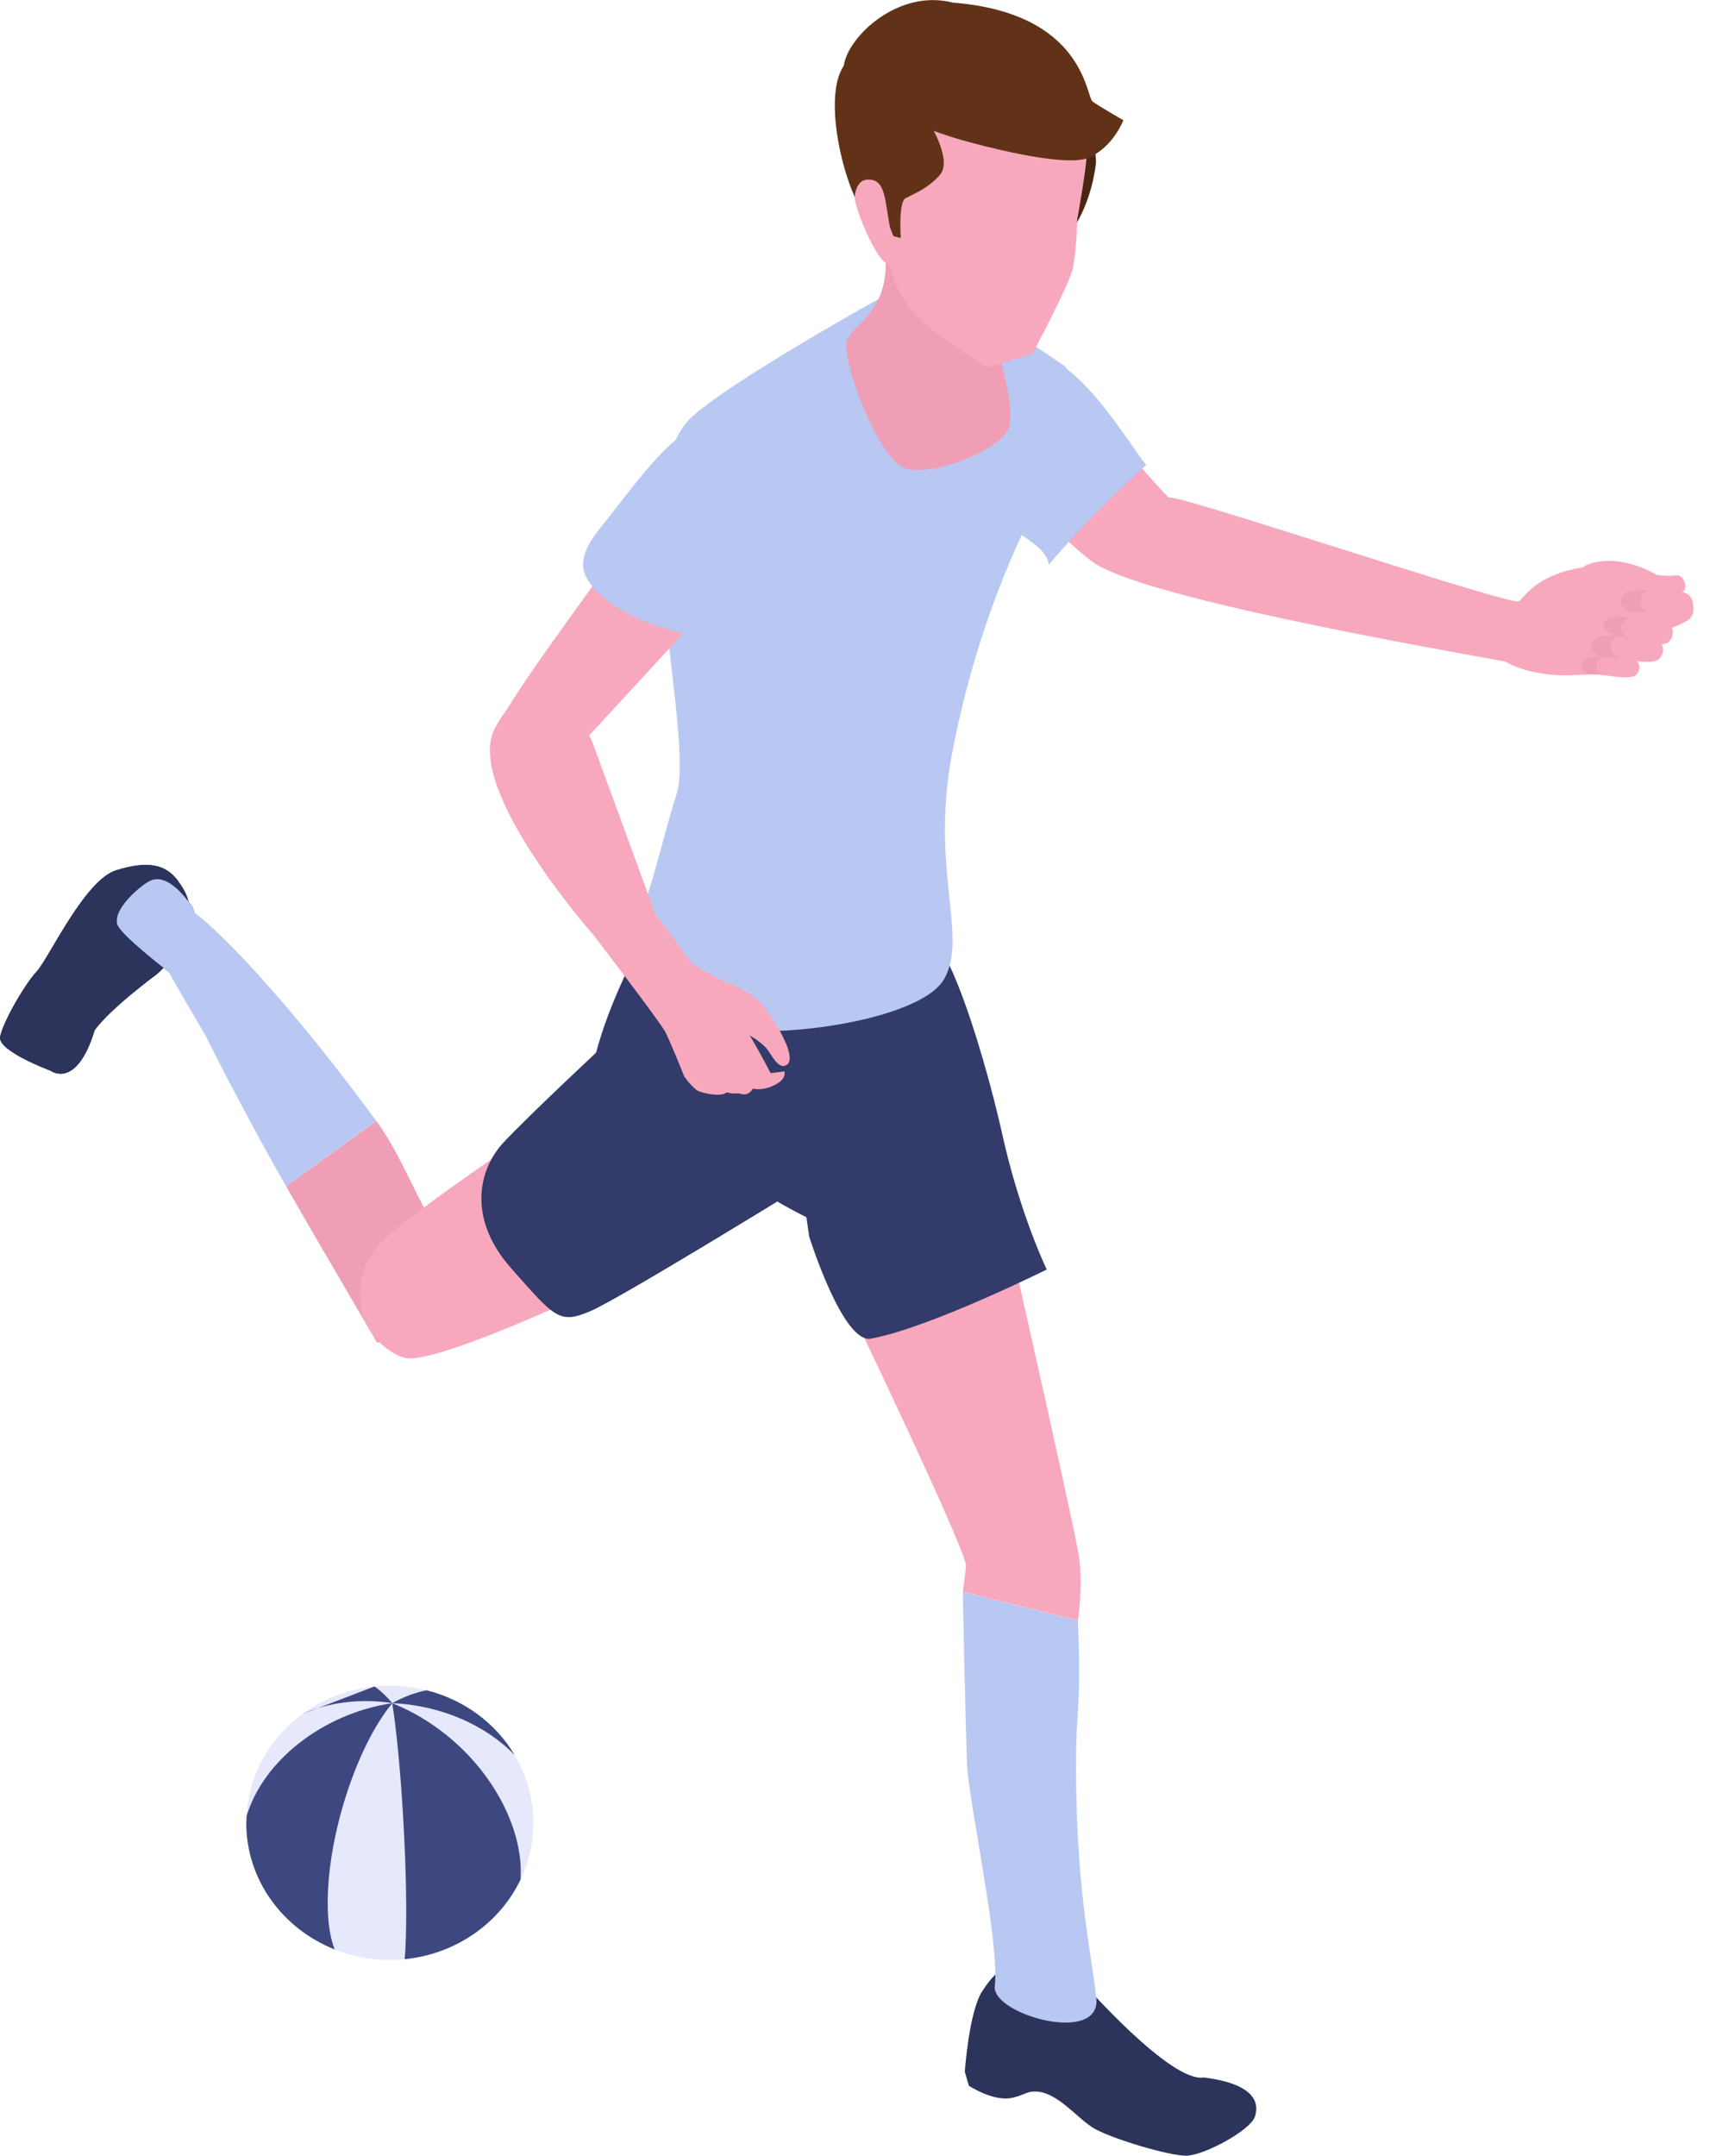 <svg width="73" height="92" viewBox="0 0 73 92" fill="none" xmlns="http://www.w3.org/2000/svg">
<path d="M71.96 25.462C71.284 25.202 69.79 25.202 69.086 25.042C67.975 24.785 69.115 23.761 68.233 24.127C66.126 24.319 65.412 25.019 64.857 25.659C64.637 25.915 50.101 21.018 49.924 21.242C49.871 21.311 47.965 19.089 45.92 16.67C43.678 14.014 41.672 17.872 42.337 19.294C42.903 20.511 45.771 23.437 46.777 24.068C49.454 25.75 64.177 28.174 64.292 28.247C65.001 28.672 66.169 28.846 66.969 28.818C68.257 28.777 69.186 28.713 69.186 28.713C69.186 28.713 69.967 27.826 70.872 27.067C71.155 26.829 71.96 26.614 72.156 26.381C72.41 26.084 72.295 25.59 71.964 25.467L71.96 25.462Z" fill="#F7A8BD"/>
<path d="M67.707 24.123C69.12 23.528 70.724 24.534 70.724 24.534C70.724 24.534 71.155 24.603 71.538 24.557C71.921 24.511 72.041 25.128 71.869 25.229C71.653 25.352 71.198 25.558 70.461 25.485C69.723 25.412 68.871 25.343 68.234 25.206C67.855 25.124 66.74 24.699 67.712 24.123H67.707Z" fill="#F7A8BD"/>
<path d="M68.502 27.995C68.353 28 67.98 28.023 67.836 28.064C67.635 28.119 67.482 28.251 67.491 28.42C67.496 28.571 67.673 28.736 67.836 28.763C67.98 28.786 68.44 28.791 68.583 28.827L68.502 27.995Z" fill="#F09EB5"/>
<path d="M69.814 28.132C69.584 28 69.244 27.995 68.99 27.986C68.761 27.977 68.708 27.986 68.478 27.995C68.081 28.155 68.023 28.64 68.478 28.809C68.756 28.859 69.656 29.006 69.843 28.8C70.049 28.58 70.015 28.324 69.819 28.128L69.814 28.132Z" fill="#F7A8BD"/>
<path d="M69.172 27.095C68.99 27.095 68.531 27.113 68.354 27.154C68.1 27.218 67.913 27.373 67.913 27.584C67.913 27.771 68.129 27.982 68.325 28.018C68.502 28.05 69.062 28.073 69.244 28.123L69.172 27.099V27.095Z" fill="#F09EB5"/>
<path d="M70.811 27.305C70.533 27.136 70.116 27.117 69.8 27.099C69.517 27.081 69.455 27.09 69.172 27.094C68.674 27.277 68.588 27.867 69.139 28.096C69.479 28.164 70.581 28.375 70.815 28.132C71.074 27.867 71.045 27.552 70.811 27.305Z" fill="#F7A8BD"/>
<path d="M69.714 26.354C69.532 26.354 69.187 26.308 69.005 26.326C68.746 26.354 68.487 26.418 68.459 26.623C68.43 26.806 68.603 26.976 68.789 27.04C68.957 27.099 69.374 27.245 69.608 27.25L69.709 26.354H69.714Z" fill="#F09EB5"/>
<path d="M71.227 26.569C70.949 26.4 70.533 26.381 70.216 26.363C69.934 26.345 69.872 26.354 69.589 26.363C69.091 26.546 69.029 27.021 69.579 27.245C69.92 27.314 70.997 27.643 71.232 27.401C71.49 27.136 71.462 26.82 71.227 26.573V26.569Z" fill="#F7A8BD"/>
<path d="M70.447 25.165C70.264 25.165 69.805 25.183 69.627 25.225C69.374 25.289 69.187 25.444 69.187 25.654C69.187 25.842 69.402 26.052 69.599 26.089C69.776 26.121 70.336 26.144 70.518 26.194L70.447 25.17V25.165Z" fill="#F09EB5"/>
<path d="M72.084 25.375C71.807 25.206 71.39 25.188 71.074 25.17C70.791 25.151 70.729 25.16 70.446 25.165C69.948 25.348 69.862 25.938 70.413 26.166C70.753 26.235 71.855 26.445 72.089 26.203C72.348 25.938 72.319 25.622 72.084 25.375Z" fill="#F7A8BD"/>
<path d="M48.933 19.843C47.448 21.169 46.054 22.591 44.771 24.1C44.694 23.217 43.109 22.783 42.764 21.96C42.419 21.142 41.773 19.742 41.71 18.865C41.648 17.982 42.228 16.117 42.927 15.536C45.168 13.68 47.913 18.577 48.928 19.843H48.933Z" fill="#B8C8F2"/>
<path d="M7.615 37.61C7.069 36.87 6.312 36.723 4.962 37.139C3.611 37.555 2.093 40.888 1.566 41.46C1.039 42.027 0.115 43.641 0.005 44.249C-0.105 44.857 2.16 45.694 2.16 45.694C2.16 45.694 3.261 46.53 4.042 43.961C4.727 43.019 6.7 41.57 6.7 41.57C6.7 41.57 7.797 40.623 7.989 39.75C8.18 38.872 8.161 38.36 7.615 37.619V37.61Z" fill="#1E252B"/>
<path d="M4.99 39.403C5.115 40.075 9.531 43.206 9.531 43.206C9.459 41.935 7.945 40.445 7.989 40.203C8.104 39.585 8.491 39.009 8.151 38.607C7.974 38.401 7.222 37.286 6.461 37.565C6.097 37.702 4.866 38.726 4.995 39.398L4.99 39.403Z" fill="#1E252B"/>
<path d="M7.615 37.61C7.069 36.87 6.312 36.723 4.962 37.139C3.611 37.555 2.093 40.888 1.566 41.46C1.039 42.027 0.115 43.641 0.005 44.249C-0.105 44.857 2.16 45.694 2.16 45.694C2.16 45.694 3.261 46.53 4.042 43.961C4.727 43.019 6.7 41.57 6.7 41.57C6.7 41.57 7.797 40.623 7.989 39.75C8.18 38.872 8.161 38.36 7.615 37.619V37.61Z" fill="#2C345C"/>
<path d="M4.99 39.403C5.115 40.075 9.531 43.206 9.531 43.206C9.459 41.935 7.945 40.445 7.989 40.203C8.104 39.585 8.491 39.009 8.151 38.607C7.974 38.401 7.222 37.286 6.461 37.565C6.097 37.702 4.866 38.726 4.995 39.398L4.99 39.403Z" fill="#B8C8F2"/>
<path d="M7.663 38.616C8.204 38.516 11.628 41.803 16.063 47.838L12.213 50.623C10.326 47.326 8.764 44.176 8.764 44.176C8.764 44.176 6.317 40.029 6.283 39.764C6.192 38.986 6.269 38.872 7.663 38.612V38.616Z" fill="#B8C8F2"/>
<path d="M16.063 47.838C17.184 49.361 17.754 51.189 18.851 52.776C19.766 54.884 19.814 56.708 16.097 57.298C16.097 57.298 13.482 52.84 12.213 50.627L16.063 47.843V47.838Z" fill="#F09EB5"/>
<path d="M27.845 44.894L31.164 52.332C28.559 53.571 18.683 58.418 17.237 57.938C15.79 57.458 14.603 55.478 15.944 53.398C16.878 51.948 27.85 44.894 27.85 44.894H27.845Z" fill="#F7A8BD"/>
<path d="M25.997 44.4L34.771 50.302C34.771 50.302 26.581 55.355 25.225 55.944C23.87 56.534 23.688 56.228 21.825 54.129C19.919 51.976 20.451 49.891 21.475 48.78C22.495 47.669 26.001 44.404 26.001 44.404L25.997 44.4Z" fill="#323B69"/>
<path d="M41.921 84.991C41.356 85.901 41.188 88.415 41.188 88.415L41.361 89.01C41.361 89.01 42.419 89.714 43.229 89.522C43.664 89.417 43.784 89.307 44.009 89.27C45.039 89.111 45.949 90.404 46.734 90.848C47.52 91.287 49.914 92.009 50.657 91.996C51.399 91.982 53.368 90.926 53.569 90.336C53.799 89.668 53.454 88.918 51.394 88.658C49.972 88.896 46.236 84.621 46.236 84.621L42.917 83.981C42.917 83.981 42.491 84.081 41.926 84.991H41.921Z" fill="#2C345C"/>
<path d="M41.107 67.942L46.016 69.158C46.16 72.619 45.954 73.241 45.939 74.617C45.877 80.419 46.581 83.235 46.801 85.265C47.022 87.295 42.323 85.969 42.467 84.758C42.683 82.924 41.351 76.903 41.284 75.298C41.217 73.693 41.102 67.946 41.102 67.946L41.107 67.942Z" fill="#B8C8F2"/>
<path d="M41.921 47.77C41.921 47.77 45.887 65.139 46.064 66.451C46.241 67.759 46.016 69.153 46.016 69.153L41.107 67.937L41.246 66.821C41.112 65.756 34.632 52.364 34.632 52.364L41.916 47.765L41.921 47.77Z" fill="#F7A8BD"/>
<path d="M40.173 40.532C41.097 41.99 42.232 45.918 42.783 48.391C43.54 51.807 44.685 54.179 44.685 54.179C44.685 54.179 39.622 56.69 37.175 57.129C35.977 57.343 34.541 52.762 34.541 52.762L34.134 49.886C35.638 45.447 35.819 42.16 40.173 40.527V40.532Z" fill="#323B69"/>
<path d="M28.204 38.657C28.204 38.657 35.264 36.033 36.207 38.182C36.38 38.58 40.92 39.608 40.661 42.48C40.403 45.351 41.562 50.929 38.401 52.634C35.24 54.34 25.331 45.401 25.331 45.401C25.829 43.179 26.964 40.925 28.2 38.657H28.204Z" fill="#323B69"/>
<path d="M29.497 17.831C31.006 16.377 37.711 12.619 38.008 12.496C40.092 11.609 42.683 13.748 42.683 13.748L45.326 15.536C46.203 16.066 45.805 18.211 45.58 19.18C45.532 19.386 42.184 24.086 40.647 32.137C39.699 37.107 41.346 39.965 40.307 41.78C39.268 43.595 32.764 44.45 30.398 43.783C28.645 43.289 26.322 41.204 26.71 40.504C27.678 38.753 28.271 35.772 28.875 33.916C29.699 31.397 26.576 20.652 29.493 17.831H29.497Z" fill="#B8C8F2"/>
<path d="M31.462 24.543L24.532 32.055L20.949 31.868C20.825 31.031 23.904 26.98 26.06 23.953C27.247 22.28 28.018 20.758 28.933 19.647C29.848 18.54 31.462 24.539 31.462 24.539V24.543Z" fill="#F7A8BD"/>
<path d="M25.27 31.621L27.976 39.005L29.57 41.154C29.57 41.154 30.959 41.972 31.596 42.173C31.931 42.398 32.08 42.923 31.998 43.504C31.874 44.414 31.769 45.246 30.974 45.804C30.715 45.987 30.394 46.105 30.111 46.247C29.724 46.444 29.216 45.955 29.216 45.955C29.216 45.955 28.751 44.77 28.416 44.062C28.234 43.678 25.346 39.915 25.346 39.915C25.346 39.915 19.819 33.669 21.108 31.118C22.396 28.567 24.24 29.5 25.27 31.626V31.621Z" fill="#F7A8BD"/>
<path d="M32.904 45.799L33.483 45.721C33.483 45.721 33.589 45.996 33.181 46.242C32.774 46.489 32.07 46.672 31.611 46.142C31.395 45.895 31.055 45.132 30.969 44.857C30.83 44.395 31.328 43.824 31.879 44.03C32.046 44.158 32.899 45.799 32.899 45.799H32.904Z" fill="#F7A8BD"/>
<path d="M30.317 46.055C30.758 46.787 31.534 46.659 31.534 46.659C31.994 46.828 32.128 46.503 32.319 46.137C32.319 46.137 31.424 44.999 30.662 45.022C30.116 45.301 30.126 45.758 30.322 46.05L30.317 46.055Z" fill="#F7A8BD"/>
<path d="M30.087 45.918C30.107 46.503 31.596 46.851 31.424 46.517C31.247 46.165 31.084 46.247 30.763 45.991C30.394 45.698 30.155 45.698 30.083 45.918H30.087Z" fill="#F7A8BD"/>
<path d="M30.188 45.872C29.992 45.827 29.436 45.84 29.259 45.95C29.187 45.996 29.666 46.48 29.757 46.535C29.992 46.668 30.849 46.828 31.012 46.613C31.175 46.398 30.657 45.982 30.188 45.877V45.872Z" fill="#F7A8BD"/>
<path d="M29.829 42.196C30.744 41.959 31.146 41.689 32.41 42.727C32.669 42.941 34.254 45.209 33.522 45.479C33.177 45.607 32.88 44.894 32.683 44.697C32.171 44.181 31.5 43.938 30.806 43.723C29.905 43.444 29.853 42.996 29.829 42.196Z" fill="#F7A8BD"/>
<path d="M29.518 27.117C26.524 26.491 24.877 25.078 24.891 24.091C24.901 23.455 25.322 22.907 25.729 22.404C26.481 21.476 28.047 19.29 29.058 18.618C30.073 17.946 33.656 20.506 33.316 21.512C32.975 22.532 30.523 25.947 29.518 27.113V27.117Z" fill="#B8C8F2"/>
<path d="M41.433 1.591C42.683 1.664 44.402 2.83 45.197 3.525C46.433 4.604 46.845 6.534 46.782 7C46.399 9.985 44.531 11.161 44.531 11.161C44.531 11.161 39.723 1.491 41.428 1.587L41.433 1.591Z" fill="#4A2612"/>
<path d="M40.776 1.536L37.745 8.536C37.477 8.586 39.143 10.466 39.143 10.466C39.143 10.466 37.826 10.447 36.902 9.162C35.978 7.873 35.029 3.836 36.14 2.661C37.252 1.486 40.776 1.541 40.776 1.541V1.536Z" fill="#613217"/>
<path d="M42.587 14.686C42.702 15.495 43.329 17.31 43.075 18.229C42.822 19.148 39.823 20.373 38.65 19.989C37.477 19.605 35.853 15.225 36.169 14.498C36.485 13.771 38.066 13.223 37.778 10.658C37.572 8.838 38.008 8.426 38.008 8.426C38.008 8.426 40.69 9.835 42.405 12.175C42.841 12.77 42.434 13.593 42.587 14.686Z" fill="#F09EB5"/>
<path d="M42.137 15.682L44.072 15.097C44.072 15.097 45.69 12.075 45.805 11.43C45.968 10.543 45.987 9.368 45.987 9.368C45.987 9.368 46.385 7.183 46.39 6.584C46.404 2.496 44.096 0.398 39.407 1.212C35.336 1.916 36.581 6.684 37.778 10.653C37.946 11.215 38.104 12.107 38.798 13.09C39.493 14.078 42.137 15.678 42.137 15.678V15.682Z" fill="#F7A8BD"/>
<path d="M39.756 5.39C39.756 5.39 40.652 6.872 40.12 7.471C39.589 8.07 38.961 8.289 38.655 8.463C38.348 8.632 38.454 10.155 38.454 10.155C38.454 10.155 37.788 10.031 37.472 9.752C36.648 9.03 35.843 2.62 36.356 2.446C37.103 3.964 37.702 4.65 39.756 5.39Z" fill="#613217"/>
<path d="M40.705 0.114C46.308 0.567 46.351 4.124 46.648 4.339C46.945 4.554 47.956 5.13 47.956 5.13C47.956 5.13 47.529 6.278 46.461 6.735C45.393 7.192 41.409 6.072 41.409 6.072C39.306 5.532 35.853 4.06 36.021 2.807C36.188 1.555 38.382 -0.507 40.7 0.119L40.705 0.114Z" fill="#613217"/>
<path d="M36.998 7.667C36.648 7.699 36.514 8.097 36.485 8.403C36.447 8.801 37.611 11.714 38.08 11.225C38.549 10.735 38.032 9.899 37.984 9.656C37.764 8.495 37.807 7.599 36.998 7.667Z" fill="#F7A8BD"/>
<path d="M10.513 77.79C10.513 80.227 12.069 82.312 14.287 83.194C15.01 83.482 15.81 83.642 16.643 83.642C16.858 83.642 17.069 83.633 17.275 83.615C19.478 83.395 21.341 82.065 22.223 80.213C22.577 79.477 22.769 78.654 22.769 77.794C22.769 76.743 22.476 75.755 21.969 74.905C21.169 73.556 19.823 72.546 18.214 72.139C17.711 72.011 17.184 71.942 16.643 71.942C16.418 71.942 16.198 71.951 15.982 71.974C14.828 72.093 13.774 72.514 12.902 73.158C11.523 74.173 10.613 75.737 10.527 77.506C10.522 77.602 10.517 77.698 10.517 77.79H10.513Z" fill="#E6E8FB"/>
<path d="M16.744 72.683C18.86 72.779 20.747 73.638 21.969 74.896C21.169 73.547 19.823 72.541 18.214 72.134C17.749 72.221 17.256 72.404 16.744 72.683Z" fill="#3D4880"/>
<path d="M17.275 83.61C19.478 83.391 21.341 82.06 22.223 80.209C22.405 77.488 20.187 74.068 16.744 72.683C17.069 74.708 17.337 78.672 17.342 81.534C17.342 82.463 17.318 83.158 17.275 83.61Z" fill="#3D4880"/>
<path d="M10.513 77.79C10.513 80.227 12.069 82.312 14.287 83.194C14.1 82.723 13.99 82.06 13.99 81.224C13.98 78.361 15.216 74.535 16.748 72.683C13.75 73.135 11.231 75.161 10.527 77.502C10.522 77.598 10.518 77.694 10.518 77.785L10.513 77.79Z" fill="#3D4880"/>
<path d="M15.982 71.97C16.222 72.13 16.48 72.367 16.744 72.678C15.302 72.472 13.971 72.665 12.903 73.154L15.987 71.97H15.982Z" fill="#3D4880"/>
</svg>
